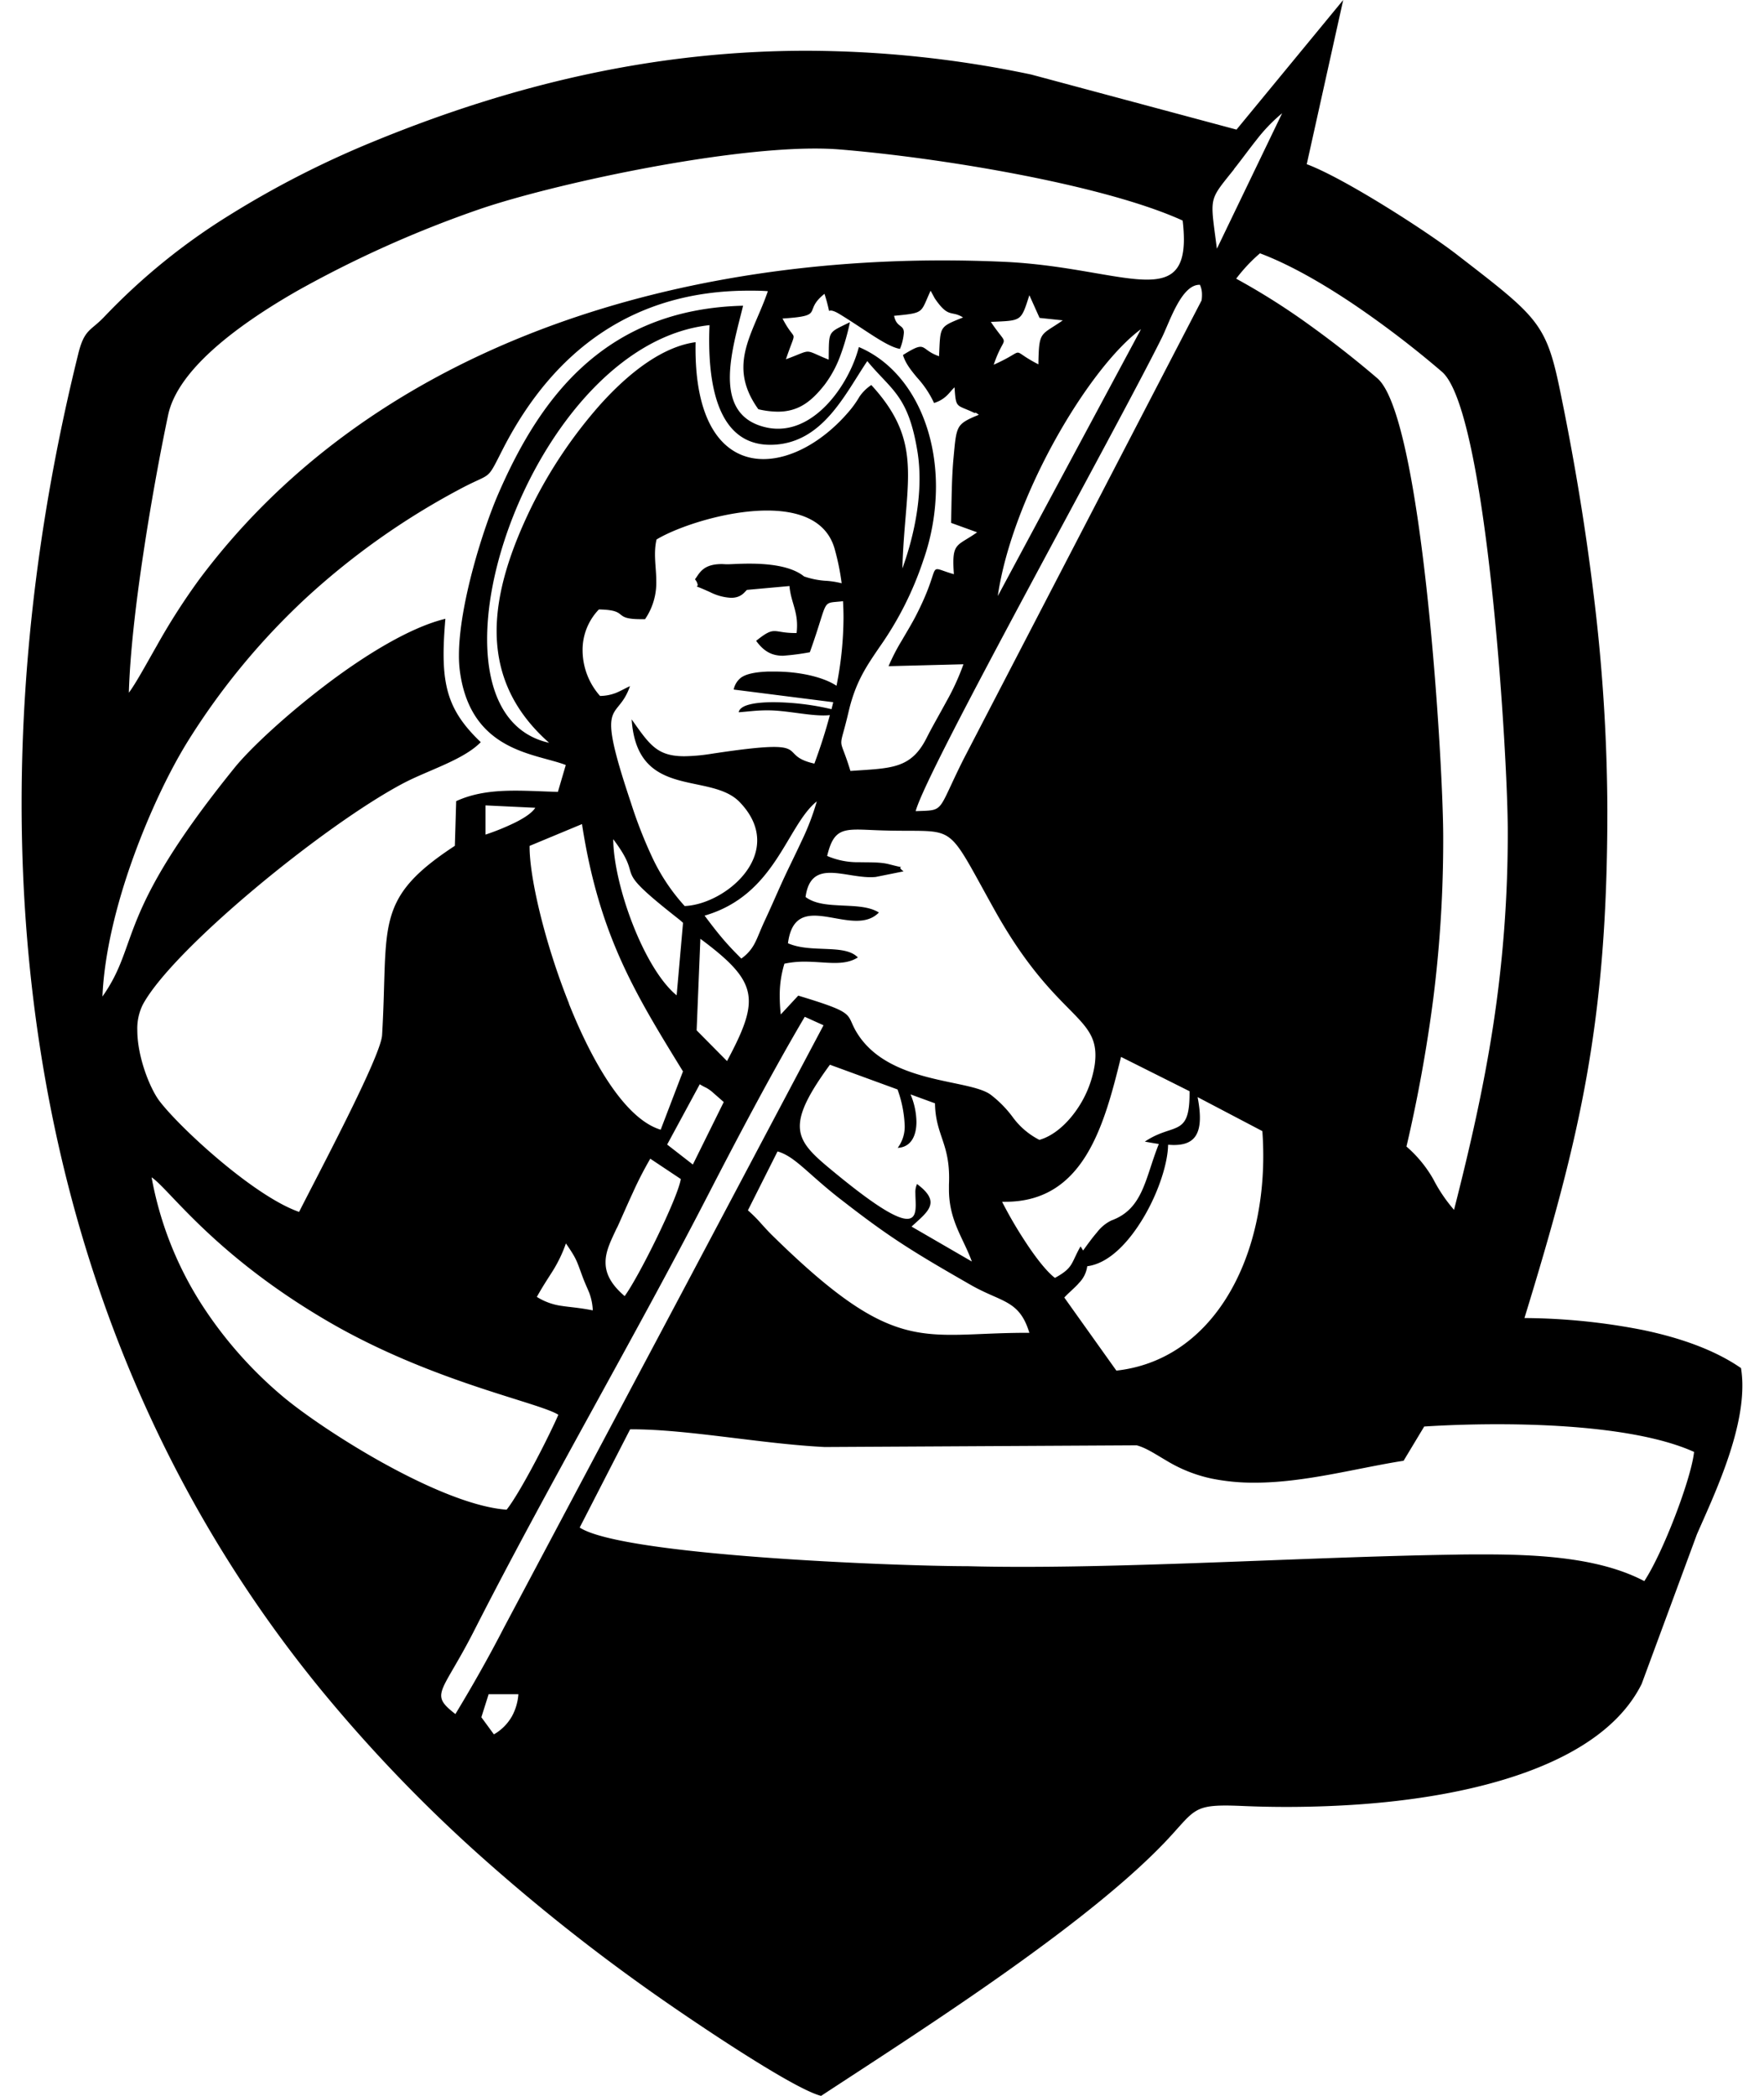 <svg id="Layer_1" data-name="Layer 1" xmlns="http://www.w3.org/2000/svg" viewBox="0 0 505.02 600">
  <defs>
    <style>
      .cls-1 {
        fill-rule: evenodd;
      }
    </style>
  </defs>
  <path class="cls-1" d="M498.44,391.61c-7.48-5.19-17.42-8.7-28.27-10.94a180.38,180.38,0,0,0-33.73-3.39c8.05-26.24,14-47.51,17.91-69.76s5.83-45.49,5.83-75.66a519.22,519.22,0,0,0-4-62.2c-2.48-20.45-5.9-40.27-9.65-58.34-3.93-19-6.56-20.77-29.49-38.49-4.18-3.24-12.21-8.69-20.54-13.83s-17-10-22.39-12L384.55,0,354,37.1,295.25,21.34a314.83,314.83,0,0,0-64.38-6.81c-42.06,0-82.45,9-123.36,25.75A274,274,0,0,0,65.78,61.53,180.3,180.3,0,0,0,30.05,90.47c-2.1,2.25-3.56,3.11-4.73,4.38s-2.08,2.92-3,6.78C11.85,144,6.19,187.24,6.19,230c0,91.17,25.68,180.16,85.42,253.33a429.55,429.55,0,0,0,45.31,47.37,547.72,547.72,0,0,0,51.43,40.78c3.89,2.73,13.44,9.3,23.08,15.45s19.37,11.91,23.64,13c15.26-10,34.93-22.64,53.52-35.85s36.08-26.94,47-39c5.92-6.54,6.69-8.26,15.27-8.26,1.53,0,3.31.06,5.4.15,4,.17,8,.25,12,.25,6.32,0,12.68-.2,18.86-.59,17.18-1.08,35-3.93,50-9.42S464.24,493.61,470,482l15.82-42.83c4.68-10.69,13-28.11,13-42.47A31.86,31.86,0,0,0,498.44,391.61ZM387.9,87.35a281.38,281.38,0,0,1,24.91,19.06c12.91,11.09,18.85,110,18.85,131.31a361.49,361.49,0,0,1-4.22,56.11c-2.69,17.46-6.53,34.31-11.16,52.48a44.15,44.15,0,0,1-5.93-8.76,35.58,35.58,0,0,0-7.69-9.36,426.76,426.76,0,0,0,7.68-42.38,363.07,363.07,0,0,0,2.84-46.22c0-10.65-1.49-40.7-4.59-69.48s-7.82-56.29-14.27-61.83c-5.44-4.67-12-9.89-18.94-14.89a197.75,197.75,0,0,0-21.47-13.62,46.32,46.32,0,0,1,6.81-7.26C369.2,75.69,378.75,81.17,387.9,87.35Zm-225,199.9c-7-17.48-11.39-36.45-11.28-45.12l15-6.24c4.92,31.94,15.29,48.62,28.91,70.79l-6.38,16.69C179.13,320.36,169.75,304.53,162.86,287.25Zm6.85,87.84c-3.83-.76-6.52-.92-8.9-1.28a17.84,17.84,0,0,1-7.15-2.58c1.5-2.73,3-5,4.47-7.31a39.48,39.48,0,0,0,3.85-8c3.16,4.6,3,4.8,4.84,9.74.76,2,1.39,3.26,1.89,4.54A16.18,16.18,0,0,1,169.71,375.09ZM146.32,236A68.57,68.57,0,0,1,139,238.9l0-8.36,14.25.68C152.16,232.94,149.28,234.64,146.32,236Zm10.92-23.37c-12.4-2.73-17.78-14.5-17.78-29.67,0-34.33,27.53-86,63.67-89.89-.06,1.41-.1,2.86-.1,4.31,0,14.57,3.25,30.43,18.17,29.93,7.21-.24,12.41-3.9,16.59-8.67s7.35-10.62,10.51-15.28c3.38,4.11,6.28,6.52,8.68,9.88s4.28,7.66,5.61,15.59c2,11.54-.81,24.43-4.25,33.9.32-11.07,1.62-19.39,1.62-26.68,0-9.08-2-16.58-10.51-25.84a12.53,12.53,0,0,0-3.38,3.32,29,29,0,0,1-2.71,3.88c-7.25,8.67-16.57,14-24.79,14-10.94,0-19.91-9.53-19.43-33.46-9.46,1.27-19.1,8.71-27.42,18a133.21,133.21,0,0,0-19.54,29.11c-6,12.3-10,24.34-10,35.61C142.21,192.34,146.47,203.15,157.24,212.65ZM238.55,201c-.16.66-.32,1.32-.49,2A74.34,74.34,0,0,0,221.49,201c-5.28,0-9.65.75-10,2.88,2.87-.21,5.12-.55,7.95-.55h.43c5,0,11.22,1.46,15.84,1.46a18.31,18.31,0,0,0,1.87-.09c-1.28,4.84-2.81,9.5-4.43,13.88-8.06-1.82-4.08-4.77-11.58-4.77-3.22,0-8.53.54-17.78,1.94a53.24,53.24,0,0,1-7.85.72c-7.9,0-10-3.36-15.1-10.55,1.55,23.18,22.48,14.91,30.93,23.68h0c13.72,14.25-3.82,29.25-15.75,29.75a55.77,55.77,0,0,1-9.18-13.71,129.18,129.18,0,0,1-6.18-15.76c-4.22-12.58-5.69-18.73-5.69-22.28,0-5.25,3.2-4.84,5.39-11.2-1.48.68-2.61,1.35-3.87,1.88a12.92,12.92,0,0,1-4.7.93,19.73,19.73,0,0,1-5-13.07,16.66,16.66,0,0,1,4.67-11.69c8.91.17,3.63,2.79,12.08,2.79l1.13,0a18.49,18.49,0,0,0,3.22-10.81c0-4.08-.88-7.9.07-12,5.8-3.53,19.72-8.29,31.65-8.29,9.1,0,17.05,2.77,19.35,11a68.87,68.87,0,0,1,2,9.82,24.6,24.6,0,0,0-4.86-.73A23.74,23.74,0,0,1,230.2,165c-3.83-3.1-10.54-3.66-15.65-3.66-3.22,0-5.79.22-6.59.17-.47,0-.92-.05-1.33-.05-5.48,0-6.39,2.7-7.67,4.37a3.22,3.22,0,0,1,.79,1.6c0,.89-1.81-.36,3.55,2.07a15.06,15.06,0,0,0,6,1.62c3,0,3.9-1.76,4.56-2.27l12.16-1.1c.35,4.23,2.17,6.79,2.17,11.27a18.94,18.94,0,0,1-.13,2.18h-.42c-6.46,0-5.59-2.23-11.16,2.23,2.42,3.36,4.87,4.27,7.68,4.27a68,68,0,0,0,7.69-1c2.83-7.9,3.57-11.37,4.42-12.95s1.82-1.28,5.08-1.66c.09,1.58.14,3.17.14,4.75a101.87,101.87,0,0,1-2,19.46c-3.63-2.43-10.39-4.07-17.67-4.07-.65,0-1.3,0-1.95,0-4.1.16-6.35.79-7.68,1.71a5.74,5.74,0,0,0-2.14,3.44Zm-43,63.13-1.83,20.78c-4.65-3.8-9.16-11.65-12.52-20.21s-5.58-17.84-5.64-24.49c9.69,12.87-2,6.62,19.1,23.15C194.83,263.53,195.23,263.85,195.51,264.13Zm-18.88,87.28c1.4-3.07,2.91-6.58,4.5-10a106.17,106.17,0,0,1,5-9.74l8.74,5.82c-.44,2.78-3.51,9.9-6.94,16.95s-7.23,14-9.14,16.56c-4.09-3.5-5.46-6.62-5.46-9.61C173.33,358,175.08,354.79,176.63,351.41ZM191,327.62l9.34-17.26a15,15,0,0,0,1.83,1,10.82,10.82,0,0,1,1.61,1.09l3.42,3-8.84,17.89Zm8.44-32.69,1.07-26.21c16.66,12.38,17.14,17.21,7.63,35Zm12.79-20.55c-2.18-2.17-3.79-3.88-5.36-5.73s-3.12-3.84-5.15-6.56c10.2-2.95,16.08-9.4,20.48-16s7.34-13.26,11.64-16.7a70.62,70.62,0,0,1-4.35,11.36c-1.82,3.94-3.82,7.9-5.44,11.45s-3.09,7-5,11.1c-1.53,3.29-2.17,5.22-3,6.75A12,12,0,0,1,212.23,274.38Zm12.34,1.47a27.08,27.08,0,0,1,5.84-.58c5.94,0,11.11,1.38,15.19-1.21-1.94-2-5.27-2.26-8.95-2.42s-7.71-.17-11.06-1.64c.82-6.34,3.8-7.9,7.58-7.9,5.93,0,13.84,3.84,18.45-.9-2.79-1.74-6.67-1.81-10.54-2s-7.72-.39-10.45-2.44c.75-5.56,3.52-6.92,7.1-6.92,3.89,0,8.74,1.6,13,1.18l7.95-1.6c-.71-.53-.93-.83-.93-1s.24-.21.4-.21c-.3,0-1.27-.23-3.72-.85s-5.39-.49-8.39-.56a22,22,0,0,1-9.23-1.79c1.53-6.44,3.61-7.55,8.73-7.55,1.42,0,3.08.09,5,.17,12.19.51,17-.51,20.61,1.72s6.12,7.75,13.71,21.34c17.86,31.91,30.52,29.73,28.55,44.1a30.73,30.73,0,0,1-5.6,13.49c-2.86,3.93-6.51,6.95-10.24,8a21.55,21.55,0,0,1-7.42-6.22,32.08,32.08,0,0,0-6.58-6.75c-3.17-2.28-10.45-3-18.07-5s-15.59-5.27-20.14-12.63c-1.73-2.79-1.64-4.18-3.27-5.5s-5-2.6-13.56-5.19l-5,5.39a49.49,49.49,0,0,1-.3-5.28A30.65,30.65,0,0,1,224.57,275.85Zm32.39,36A34.16,34.16,0,0,1,259,322a10.14,10.14,0,0,1-2,6.57c3.82-.19,5.37-3.46,5.37-7.44a20.9,20.9,0,0,0-1.69-7.87l7,2.56c.16,9.44,4.54,11.48,4,23.3,0,.47,0,.93,0,1.38,0,8.91,4.18,14,6.55,20.6l-17.26-10c2.88-2.65,5.43-4.63,5.43-6.95,0-1.5-1.08-3.16-3.86-5.23a5.46,5.46,0,0,0-.47,2.64c0,5.89,2.79,15.39-22.81-5.66-6.31-5.18-10.27-8.51-10.27-13.57,0-4.09,2.58-9.31,8.61-17.56Zm-16.4,31.35c7.33,5.72,12.64,9.56,18.11,13.1s11.05,6.8,19,11.36c4.57,2.64,8.11,3.71,10.85,5.32s4.73,3.75,6.18,8.53h-.84c-30,0-37.21,7-72.63-27.76-1.47-1.43-2.49-2.61-3.52-3.74a40.39,40.39,0,0,0-3.59-3.56l8.48-16.86C227.59,331,231.2,335.92,240.56,343.21Zm53.2,12.55A119.64,119.64,0,0,1,286.89,344h.95c22.36,0,28.24-21.62,33.1-41.47l19.62,9.83V313c0,12.68-4.59,8.26-12.8,13.78,1.4.25,2.75.49,4,.68-2,5-3.1,9.63-4.86,13.43s-4.15,6.79-8.7,8.45a11.45,11.45,0,0,0-4.12,3.39c-1.39,1.6-2.76,3.51-4,5.23-.21-.38-.45-.77-.73-1.18-1.38,2.4-1.87,3.93-2.69,5.22s-2,2.35-4.64,3.79C299.66,364,296.59,360.05,293.76,355.76Zm15,11.63a8.36,8.36,0,0,0,2.51-4.93c6.27-.8,12-6.95,16.25-14.17s6.85-15.52,6.89-20.59c.55,0,1.09.06,1.6.06,5.7,0,9-2.72,6.85-13.71l18.54,9.73c.18,2.4.26,4.78.26,7.15,0,31.15-15.23,58.43-42.05,61.41l-14.91-20.92C305.91,370.09,307.48,368.82,308.79,367.39Zm44.54-319c2.2-2.75,4.25-5.62,6.44-8.36a47.48,47.48,0,0,1,7.33-7.61L348.39,71.19c-.73-5.66-1.26-9-1.26-11.37C347.13,55.78,348.65,54.28,353.33,48.41ZM343.4,81.52h.13a6.53,6.53,0,0,1,.59,2.76A10.15,10.15,0,0,1,344,86L275.83,217.36c-3.87,7.73-5.17,11.36-6.56,13.09s-2.88,1.57-7.12,1.74c1.58-6,15.92-33.21,31.49-62.28s32.4-60,39-73.27C334.92,92,338.22,81.52,343.4,81.52Zm-46.12,22.77c-4.38-2.24-5.08-3.35-5.89-3.35s-1.77,1.17-6.9,3.46c1.71-5,2.88-5.91,2.88-6.78s-1.05-1.54-3.7-5.48c4.44-.21,6.58-.21,7.92-1.11s1.88-2.71,3.11-6.53L297.62,91l6.65.7C297.86,96.18,297.45,94.51,297.28,104.29Zm29.38-10.07-41,76.39c2-13.94,8.45-30.31,16.33-44.54S319.17,99.69,326.66,94.22ZM41,158.7c2.14-14.33,4.78-28.72,7.13-39.88,2.61-12.45,18.52-25,37-35.58a321.7,321.7,0,0,1,52.36-23.43c20.58-7,68-17.29,95.84-17.29,2.47,0,4.78.08,6.91.25,28.53,2.31,75.57,10,98.34,20.36a45.24,45.24,0,0,1,.36,5.35c0,20.37-19.2,7.93-51.52,6.46q-8.72-.39-17.5-.4c-81.07,0-164,25.89-212.86,91.29a186.57,186.57,0,0,0-12.17,19c-3.31,5.79-5.93,10.65-8,13.46C37.2,187.32,38.84,173,41,158.7Zm86,28.54c0-3,.19-6.32.51-10.11-10,2.39-23,10.35-34.46,19.08s-21.62,18.22-26,23.68c-17.18,21.26-23.89,33.72-27.66,42.82s-4.62,14.8-10.06,22.54c.51-12.25,4-26.45,8.79-39.72S48.83,220,54.22,211.47a201.15,201.15,0,0,1,33.64-40.53,211.79,211.79,0,0,1,43.4-30.72c5.08-2.74,7-3.21,8.29-4.27s2-2.69,4.59-7.75c14.54-28.15,37.44-45,70.22-45,1.79,0,3.62,0,5.47.15-2.69,7.94-7,14.54-7,21.79,0,3.74,1.16,7.66,4.28,12a25,25,0,0,0,5.55.7c5.92,0,9.61-2.87,13.42-7.71a32.28,32.28,0,0,0,4.44-8.16,66.5,66.5,0,0,0,2.81-9.75c-3.21,1.6-4.71,2.15-5.41,3.36s-.62,3.11-.67,7.37c-3.8-1.53-4.87-2.29-6-2.29s-2.32.74-6.24,2.18c1.46-4.37,2.19-5.66,2.19-6.45s-1.06-1.16-3.17-5.21c6.25-.41,7.65-.9,8.29-1.93s.51-2.59,3.72-5.14A46.26,46.26,0,0,1,237.35,89c.13,0,.55-.55,2.9.84,3.31,2,6.65,4.3,9.67,6.23s5.72,3.47,7.74,3.8a15.54,15.54,0,0,0,1.11-4.64c0-2.4-2.11-1.41-2.8-4.83,4.47-.43,6.34-.63,7.46-1.52s1.51-2.48,3-5.66l1.2,2.21c2,2.92,3.17,3.75,4.28,4.11s2.14.27,3.8,1.33c-3.45,1.39-5.06,2-5.87,3.33s-.79,3.41-1,7.77c-3.47-1.2-3.91-2.7-5.33-2.7-.91,0-2.23.62-5,2.35.77,2.49,2.32,4.37,4,6.41a28.73,28.73,0,0,1,4.9,7.32,8.86,8.86,0,0,0,3.79-2.25c.85-.83,1.41-1.66,2.08-2.21.21,3.17.34,4.36,1.07,5.08s2.08,1,4.71,2.27a.19.19,0,0,1,.17-.1c.26,0,.71.39,1,.59-3.38,1.37-5,2.21-5.82,3.81s-1,4-1.41,8.41c-.56,5.86-.56,12.59-.71,18.72l7.45,2.7c-5,3.55-6.8,3-6.8,8.55,0,.95.05,2.08.15,3.44-2.76-.78-4-1.44-4.76-1.44-1.5,0-.73,2.8-6,13.11-1.21,2.38-2.69,4.79-4.11,7.24a56.81,56.81,0,0,0-3.83,7.42l21.44-.55a69.25,69.25,0,0,1-4.92,10.73c-2,3.7-4.12,7.34-5.63,10.36-2.26,4.49-4.82,6.65-8.27,7.79s-7.77,1.25-13.54,1.66c-1.77-5.81-2.61-6.79-2.61-8.17s.72-2.89,2.12-8.93c2-8.43,5.05-12.81,8.77-18.29a94.8,94.8,0,0,0,12.58-24.89,64.11,64.11,0,0,0,3.63-21.06c0-18.29-8.33-34.2-22.08-40-2.46,9.71-11.41,23.38-23.13,23.38a15.06,15.06,0,0,1-3.37-.37c-8-1.78-10.42-7.49-10.42-14.31,0-6.66,2.28-14.37,3.78-20.53-19.44.49-33.86,6.84-45,16.62s-18.9,23-25.1,37.28c-4.3,9.88-11.25,31.78-11.25,46.21a34.3,34.3,0,0,0,.28,4.57c1.57,11.55,7,17.4,13.09,20.79s12.89,4.32,17.22,6l-2.26,7.69c-4.17-.11-8.21-.35-12.12-.35-6,0-11.66.56-17,3l-.38,12.79c-11.71,7.67-16.44,13.33-18.49,21s-1.4,17.4-2.34,33.18c-.18,3.15-5.06,13.66-10.42,24.45s-11.2,21.88-13.34,26.16c-6.39-2.22-14.9-8.19-22.55-14.6s-14.47-13.25-17.45-17.17c-2.72-3.61-6.32-12.62-6.32-20.23a15.44,15.44,0,0,1,1.53-7.25c4.22-7.93,17.23-20.81,32-33.2s31.34-24.29,42.61-30.24c3.53-1.86,7.8-3.52,11.85-5.36s7.82-3.84,10.34-6.41C129.65,204.82,127,198.44,127,187.24Zm-17.2,231.6C97.47,412,86.1,404.15,80.39,399.25a117.85,117.85,0,0,1-22.3-25.31A100.71,100.71,0,0,1,43.4,337c5,3.28,17.79,22.18,50.59,41.29,14.8,8.62,29.91,14.42,42,18.49s21.16,6.44,23.86,8.19c-1,2.33-3.63,7.82-6.57,13.37s-6.17,11.19-8.24,13.8C135.48,431.45,122.16,425.67,109.81,418.84Zm20.57,71.79c-2.8-2.18-4.06-3.53-4.06-5.29,0-3,3.7-7.26,9.65-19,10.38-20.38,21.79-41.23,33.3-62.2s23.11-42,33.85-62.87c4.17-8.09,8.74-16.83,13.39-25.45s9.39-17.14,13.9-24.77l5.37,2.43c-17.63,33.23-34.82,65.8-52.29,98.62L144.3,465.85C139.9,474.38,135.42,482.3,130.38,490.63Zm16.09.82a13.74,13.74,0,0,1-5.06,5l-3.59-4.9,2.08-6.59,8.52,0A15.5,15.5,0,0,1,146.47,491.45ZM479.6,433.88c-2.8,7.3-6.19,14.68-8.85,18.7-12.58-6.61-29.66-7.64-45.86-7.64-2.85,0-5.66,0-8.42.07-37.76.54-85,3.49-123.62,3.49-5.44,0-10.71-.05-15.76-.19-10.44,0-35.14-.77-58.78-2.53s-46.21-4.52-52.35-8.53l14.44-28.12H181c15.92,0,37,4.16,55.09,5.07l89.32-.49c2.72.72,5.36,2.53,8.67,4.46a41.42,41.42,0,0,0,12.79,5.06,60.66,60.66,0,0,0,12.26,1.18c14.45,0,29.28-4.18,42.71-6.28l5.9-9.8c6.27-.4,13.47-.65,21-.65,20.25,0,42.86,1.86,56.26,7.92C484.62,419.33,482.41,426.56,479.6,433.88Z"/>
</svg>
